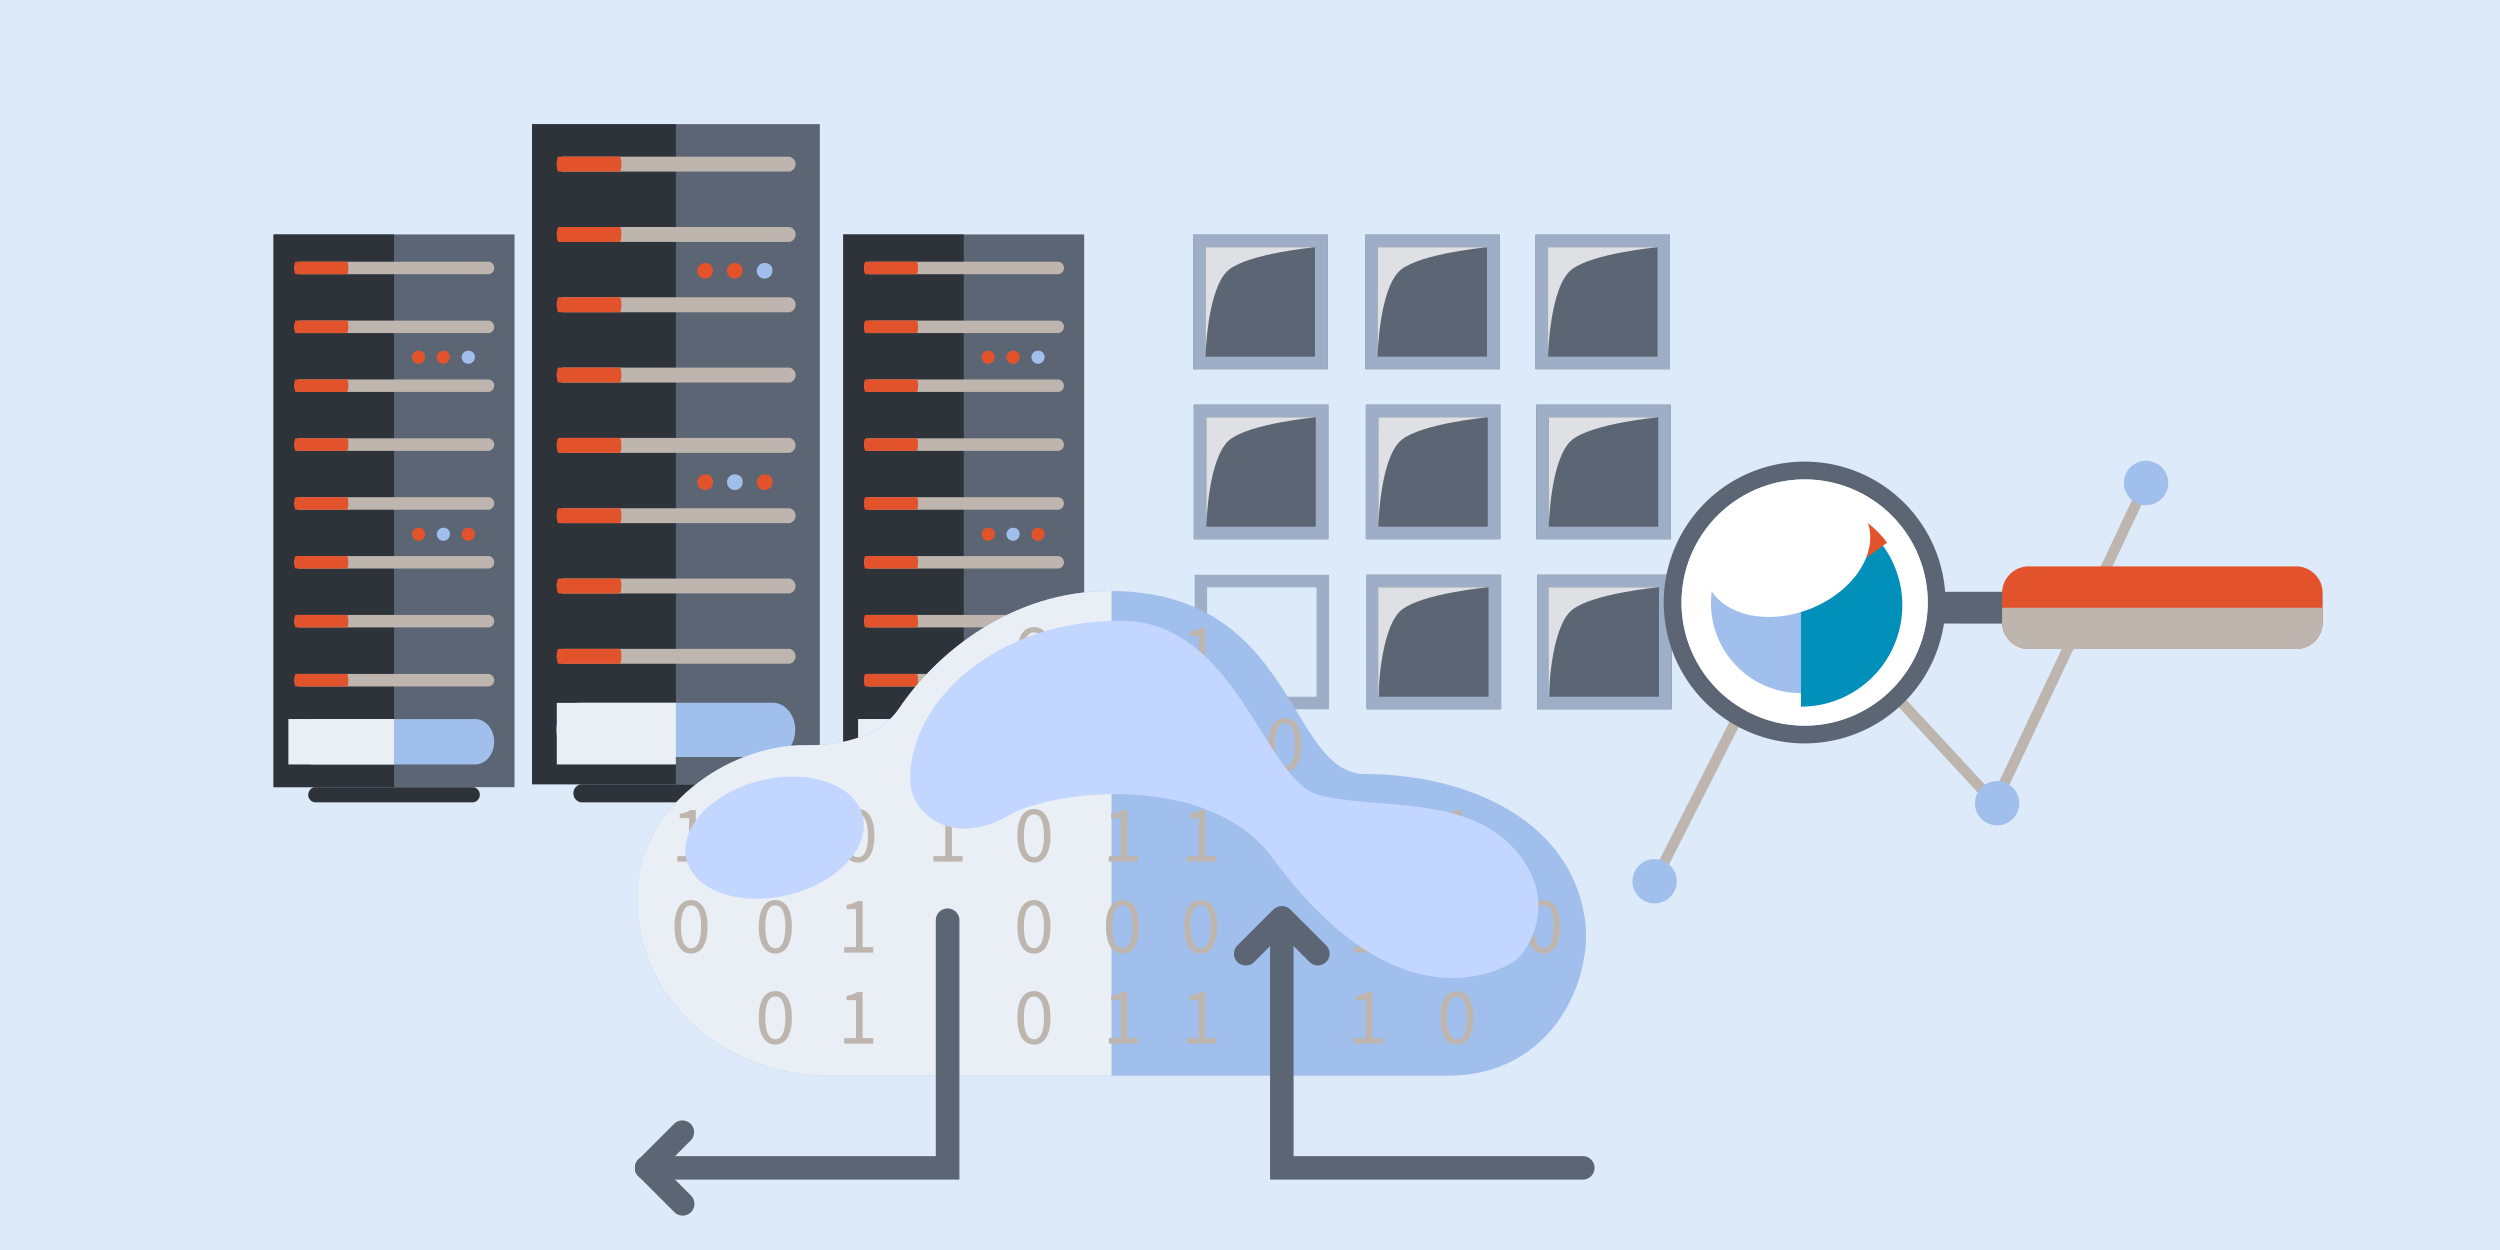<svg xmlns="http://www.w3.org/2000/svg" xmlns:xlink="http://www.w3.org/1999/xlink" viewBox="0 0 868 434"><defs><style>.cls-1{fill:none;}.cls-2{isolation:isolate;}.cls-3{fill:#dceaf9;}.cls-4{fill:#5c6574;}.cls-5{fill:#2e333a;}.cls-13,.cls-6{fill:#bdb5ae;}.cls-7{fill:#e2532b;}.cls-8{fill:#a1bfec;}.cls-9{fill:#e9eff4;}.cls-11,.cls-13,.cls-16,.cls-9{mix-blend-mode:multiply;}.cls-10{fill:#9eaec6;}.cls-11{fill:#dee0e3;}.cls-12{fill:#fff;}.cls-12,.cls-17{mix-blend-mode:soft-light;}.cls-14{fill:#0090b9;}.cls-15{clip-path:url(#clip-path);}.cls-17{fill:#c2d6ff;}</style><clipPath id="clip-path"><path class="cls-1" d="M286.91,373.47c-31.72,0-65.72-23-65.72-62.55,0-30.19,31.38-52.49,58.65-52.19,14.09.16,26.33-3.86,32.37-12.82,13-19.3,39.13-40.72,73.18-40.72,64.93,0,61.5,63.57,88.73,63.57,32.7,0,70.71,14.28,76.14,50.15,3.09,20.34-10.67,54.56-47.48,54.56Z"/></clipPath></defs><g class="cls-2"><g id="Layer_1" data-name="Layer 1"><rect class="cls-3" width="868" height="434"/><rect class="cls-4" x="94.97" y="81.4" width="83.67" height="191.91"/><rect class="cls-5" x="94.97" y="81.4" width="41.84" height="191.91"/><path class="cls-6" d="M169.8,90.87H104a2.2,2.2,0,0,0,0,4.33H169.8a2.2,2.2,0,0,0,0-4.33Z"/><path class="cls-6" d="M169.8,111.31H104a2.21,2.21,0,0,0,0,4.34H169.8a2.21,2.21,0,0,0,0-4.34Z"/><path class="cls-6" d="M169.8,131.74H104a2.21,2.21,0,0,0,0,4.34H169.8a2.21,2.21,0,0,0,0-4.34Z"/><path class="cls-6" d="M169.8,152.19H104a2.21,2.21,0,0,0,0,4.34H169.8a2.21,2.21,0,0,0,0-4.34Z"/><path class="cls-6" d="M169.8,172.63H104a2.21,2.21,0,0,0,0,4.34H169.8a2.21,2.21,0,0,0,0-4.34Z"/><path class="cls-6" d="M169.8,193.07H104a2.2,2.2,0,0,0,0,4.33H169.8a2.2,2.2,0,0,0,0-4.33Z"/><path class="cls-6" d="M169.8,213.51H104a2.2,2.2,0,0,0,0,4.33H169.8a2.2,2.2,0,0,0,0-4.33Z"/><path class="cls-6" d="M169.8,234H104a2.21,2.21,0,0,0,0,4.34H169.8a2.21,2.21,0,0,0,0-4.34Z"/><path class="cls-7" d="M120.47,90.87H102.66c-.27,0-.49,1-.49,2.17s.22,2.16.49,2.16h17.81c.26,0,.48-1,.48-2.16S120.73,90.87,120.47,90.87Z"/><path class="cls-7" d="M120.47,111.31H102.66c-.27,0-.49,1-.49,2.17s.22,2.17.49,2.17h17.81c.26,0,.48-1,.48-2.17S120.73,111.31,120.47,111.31Z"/><path class="cls-7" d="M120.47,131.74H102.66c-.27,0-.49,1-.49,2.17s.22,2.17.49,2.17h17.81c.26,0,.48-1,.48-2.17S120.73,131.74,120.47,131.74Z"/><path class="cls-7" d="M120.47,152.19H102.66c-.27,0-.49,1-.49,2.17s.22,2.17.49,2.17h17.81c.26,0,.48-1,.48-2.17S120.73,152.19,120.47,152.19Z"/><path class="cls-7" d="M120.47,172.63H102.66c-.27,0-.49,1-.49,2.16s.22,2.18.49,2.18h17.81c.26,0,.48-1,.48-2.18S120.73,172.63,120.47,172.63Z"/><path class="cls-7" d="M120.47,193.07H102.66c-.27,0-.49,1-.49,2.17s.22,2.16.49,2.16h17.81c.26,0,.48-1,.48-2.16S120.73,193.07,120.47,193.07Z"/><path class="cls-7" d="M120.47,213.51H102.66c-.27,0-.49,1-.49,2.17s.22,2.16.49,2.16h17.81c.26,0,.48-1,.48-2.16S120.73,213.51,120.47,213.51Z"/><path class="cls-7" d="M120.47,234H102.66c-.27,0-.49,1-.49,2.17s.22,2.17.49,2.17h17.81c.26,0,.48-1,.48-2.17S120.73,234,120.47,234Z"/><path class="cls-8" d="M165,249.65H108.64c-3.62,0-6.55,3.53-6.55,7.88s2.93,7.89,6.55,7.89H165c3.63,0,6.56-3.53,6.56-7.89S168.59,249.65,165,249.65Z"/><path class="cls-7" d="M145.73,183.27a2.28,2.28,0,1,0,1.85,2.23A2.07,2.07,0,0,0,145.73,183.27Z"/><path class="cls-8" d="M154.35,183.27a2.27,2.27,0,1,0,1.86,2.23A2.07,2.07,0,0,0,154.35,183.27Z"/><path class="cls-7" d="M163,183.27a2.27,2.27,0,1,0,1.86,2.23A2.08,2.08,0,0,0,163,183.27Z"/><path class="cls-7" d="M145.7,121.8a2.27,2.27,0,1,0,1.86,2.24A2.08,2.08,0,0,0,145.7,121.8Z"/><path class="cls-7" d="M154.32,121.8a2.27,2.27,0,1,0,1.86,2.24A2.08,2.08,0,0,0,154.32,121.8Z"/><path class="cls-8" d="M163,121.8a2.27,2.27,0,1,0,1.86,2.24A2.08,2.08,0,0,0,163,121.8Z"/><path class="cls-5" d="M164.43,273.31H109.18a2.68,2.68,0,0,0,0,5.26h55.25a2.68,2.68,0,0,0,0-5.26Z"/><rect class="cls-9" x="100.13" y="249.65" width="36.67" height="15.77"/><rect class="cls-4" x="292.77" y="81.4" width="83.66" height="191.91"/><rect class="cls-5" x="292.77" y="81.4" width="41.84" height="191.91"/><path class="cls-6" d="M367.6,90.87H301.78a2.2,2.2,0,0,0,0,4.33H367.6a2.2,2.2,0,0,0,0-4.33Z"/><path class="cls-6" d="M367.6,111.31H301.78a2.21,2.21,0,0,0,0,4.34H367.6a2.21,2.21,0,0,0,0-4.34Z"/><path class="cls-6" d="M367.6,131.74H301.78a2.21,2.21,0,0,0,0,4.34H367.6a2.21,2.21,0,0,0,0-4.34Z"/><path class="cls-6" d="M367.6,152.19H301.78a2.21,2.21,0,0,0,0,4.34H367.6a2.21,2.21,0,0,0,0-4.34Z"/><path class="cls-6" d="M367.6,172.63H301.78a2.21,2.21,0,0,0,0,4.34H367.6a2.21,2.21,0,0,0,0-4.34Z"/><path class="cls-6" d="M367.6,193.07H301.78a2.2,2.2,0,0,0,0,4.33H367.6a2.2,2.2,0,0,0,0-4.33Z"/><path class="cls-6" d="M367.6,213.51H301.78a2.2,2.2,0,0,0,0,4.33H367.6a2.2,2.2,0,0,0,0-4.33Z"/><path class="cls-6" d="M367.6,234H301.78a2.21,2.21,0,0,0,0,4.34H367.6a2.21,2.21,0,0,0,0-4.34Z"/><path class="cls-7" d="M318.26,90.87h-17.8c-.27,0-.48,1-.48,2.17s.21,2.16.48,2.16h17.8c.28,0,.5-1,.5-2.16S318.54,90.87,318.26,90.87Z"/><path class="cls-7" d="M318.26,111.31h-17.8c-.27,0-.48,1-.48,2.17s.21,2.17.48,2.17h17.8c.28,0,.5-1,.5-2.17S318.54,111.31,318.26,111.31Z"/><path class="cls-7" d="M318.26,131.74h-17.8c-.27,0-.48,1-.48,2.17s.21,2.17.48,2.17h17.8c.28,0,.5-1,.5-2.17S318.54,131.74,318.26,131.74Z"/><path class="cls-7" d="M318.26,152.19h-17.8c-.27,0-.48,1-.48,2.17s.21,2.17.48,2.17h17.8c.28,0,.5-1,.5-2.17S318.54,152.19,318.26,152.19Z"/><path class="cls-7" d="M318.26,172.63h-17.8c-.27,0-.48,1-.48,2.16s.21,2.18.48,2.18h17.8c.28,0,.5-1,.5-2.18S318.54,172.63,318.26,172.63Z"/><path class="cls-7" d="M318.26,193.07h-17.8c-.27,0-.48,1-.48,2.17s.21,2.16.48,2.16h17.8c.28,0,.5-1,.5-2.16S318.54,193.07,318.26,193.07Z"/><path class="cls-7" d="M318.26,213.51h-17.8c-.27,0-.48,1-.48,2.17s.21,2.16.48,2.16h17.8c.28,0,.5-1,.5-2.16S318.54,213.51,318.26,213.51Z"/><path class="cls-7" d="M318.26,234h-17.8c-.27,0-.48,1-.48,2.17s.21,2.17.48,2.17h17.8c.28,0,.5-1,.5-2.17S318.54,234,318.26,234Z"/><path class="cls-8" d="M362.76,249.65H306.44c-3.62,0-6.55,3.53-6.55,7.88s2.93,7.89,6.55,7.89h56.32c3.63,0,6.56-3.53,6.56-7.89S366.39,249.65,362.76,249.65Z"/><path class="cls-7" d="M343.53,183.27a2.27,2.27,0,1,0,1.86,2.23A2.08,2.08,0,0,0,343.53,183.27Z"/><path class="cls-8" d="M352.15,183.27A2.27,2.27,0,1,0,354,185.5,2.07,2.07,0,0,0,352.15,183.27Z"/><path class="cls-7" d="M360.83,183.27a2.27,2.27,0,1,0,1.86,2.23A2.07,2.07,0,0,0,360.83,183.27Z"/><path class="cls-7" d="M343.5,121.8a2.27,2.27,0,1,0,1.86,2.24A2.09,2.09,0,0,0,343.5,121.8Z"/><path class="cls-7" d="M352.13,121.8A2.28,2.28,0,1,0,354,124,2.08,2.08,0,0,0,352.13,121.8Z"/><path class="cls-8" d="M360.8,121.8a2.27,2.27,0,1,0,1.86,2.24A2.08,2.08,0,0,0,360.8,121.8Z"/><path class="cls-5" d="M362.22,273.31H307a2.68,2.68,0,0,0,0,5.26h55.24a2.68,2.68,0,0,0,0-5.26Z"/><rect class="cls-9" x="297.93" y="249.65" width="36.66" height="15.77"/><rect class="cls-4" x="184.72" y="43.1" width="99.92" height="229.19"/><rect class="cls-5" x="184.72" y="43.1" width="49.96" height="229.19"/><path class="cls-6" d="M274.09,54.4H195.48a2.63,2.63,0,0,0,0,5.18h78.61a2.64,2.64,0,0,0,0-5.18Z"/><path class="cls-6" d="M274.09,78.82H195.48a2.63,2.63,0,0,0,0,5.17h78.61a2.63,2.63,0,0,0,0-5.17Z"/><path class="cls-6" d="M274.09,103.22H195.48a2.64,2.64,0,0,0,0,5.19h78.61a2.64,2.64,0,0,0,0-5.19Z"/><path class="cls-6" d="M274.09,127.63H195.48a2.64,2.64,0,0,0,0,5.19h78.61a2.64,2.64,0,0,0,0-5.19Z"/><path class="cls-6" d="M274.09,152.05H195.48a2.63,2.63,0,0,0,0,5.18h78.61a2.64,2.64,0,0,0,0-5.18Z"/><path class="cls-6" d="M274.09,176.46H195.48a2.63,2.63,0,0,0,0,5.18h78.61a2.64,2.64,0,0,0,0-5.18Z"/><path class="cls-6" d="M274.09,200.87H195.48a2.63,2.63,0,0,0,0,5.18h78.61a2.64,2.64,0,0,0,0-5.18Z"/><path class="cls-6" d="M274.09,225.28H195.48a2.63,2.63,0,0,0,0,5.18h78.61a2.64,2.64,0,0,0,0-5.18Z"/><path class="cls-7" d="M215.17,54.4H193.9c-.32,0-.58,1.16-.58,2.59s.26,2.59.58,2.59h21.27c.32,0,.58-1.16.58-2.59S215.49,54.4,215.17,54.4Z"/><path class="cls-7" d="M215.17,78.82H193.9c-.32,0-.58,1.15-.58,2.58s.26,2.59.58,2.59h21.27c.32,0,.58-1.16.58-2.59S215.49,78.82,215.17,78.82Z"/><path class="cls-7" d="M215.17,103.22H193.9c-.32,0-.58,1.16-.58,2.59s.26,2.6.58,2.6h21.27c.32,0,.58-1.17.58-2.6S215.49,103.22,215.17,103.22Z"/><path class="cls-7" d="M215.17,127.63H193.9c-.32,0-.58,1.17-.58,2.59s.26,2.6.58,2.6h21.27c.32,0,.58-1.17.58-2.6S215.49,127.63,215.17,127.63Z"/><path class="cls-7" d="M215.17,152.05H193.9c-.32,0-.58,1.16-.58,2.59s.26,2.59.58,2.59h21.27c.32,0,.58-1.16.58-2.59S215.49,152.05,215.17,152.05Z"/><path class="cls-7" d="M215.17,176.46H193.9c-.32,0-.58,1.15-.58,2.59s.26,2.59.58,2.59h21.27c.32,0,.58-1.16.58-2.59S215.49,176.46,215.17,176.46Z"/><path class="cls-7" d="M215.17,200.87H193.9c-.32,0-.58,1.16-.58,2.59s.26,2.59.58,2.59h21.27c.32,0,.58-1.16.58-2.59S215.49,200.87,215.17,200.87Z"/><path class="cls-7" d="M215.17,225.28H193.9c-.32,0-.58,1.16-.58,2.59s.26,2.59.58,2.59h21.27c.32,0,.58-1.16.58-2.59S215.49,225.28,215.17,225.28Z"/><path class="cls-8" d="M268.31,244H201c-4.32,0-7.82,4.21-7.82,9.42s3.5,9.41,7.82,9.41h67.27c4.32,0,7.83-4.21,7.83-9.41S272.63,244,268.31,244Z"/><path class="cls-7" d="M245.34,164.75a2.72,2.72,0,1,0,2.22,2.67A2.48,2.48,0,0,0,245.34,164.75Z"/><path class="cls-8" d="M255.64,164.75a2.72,2.72,0,1,0,2.22,2.67A2.48,2.48,0,0,0,255.64,164.75Z"/><path class="cls-7" d="M266,164.75a2.72,2.72,0,1,0,2.22,2.67A2.48,2.48,0,0,0,266,164.75Z"/><path class="cls-7" d="M245.31,91.35A2.72,2.72,0,1,0,247.53,94,2.47,2.47,0,0,0,245.31,91.35Z"/><path class="cls-7" d="M255.61,91.35A2.72,2.72,0,1,0,257.82,94,2.47,2.47,0,0,0,255.61,91.35Z"/><path class="cls-8" d="M266,91.35A2.72,2.72,0,1,0,268.19,94,2.47,2.47,0,0,0,266,91.35Z"/><path class="cls-5" d="M267.66,272.29h-66a3.2,3.2,0,0,0,0,6.28h66a3.19,3.19,0,0,0,0-6.28Z"/><rect class="cls-9" x="193.32" y="244.03" width="41.35" height="21.39"/><path class="cls-10" d="M414.77,246.26h46.69v-46.7H414.77Zm4.34-42.35h38v38h-38Z"/><rect class="cls-4" x="414.22" y="81.48" width="46.69" height="46.7"/><path class="cls-10" d="M414.22,128.18h46.69V81.48H414.22Zm4.34-42.35h38v38h-38Z"/><path class="cls-11" d="M418.56,123.84s.5-24.12,8.16-30.23c7.06-5.63,29.85-7.78,29.85-7.78h-38Z"/><rect class="cls-4" x="473.94" y="81.48" width="46.7" height="46.7"/><path class="cls-10" d="M473.94,128.18h46.7V81.48h-46.7Zm4.35-42.35h38v38h-38Z"/><path class="cls-11" d="M478.29,123.84s.5-24.12,8.15-30.23c7.07-5.63,29.86-7.78,29.86-7.78h-38Z"/><rect class="cls-4" x="533.13" y="81.48" width="46.7" height="46.7"/><path class="cls-10" d="M533.13,128.18h46.7V81.48h-46.7Zm4.35-42.35h38v38h-38Z"/><path class="cls-11" d="M537.48,123.84s.49-24.12,8.14-30.23c7.07-5.63,29.86-7.78,29.86-7.78h-38Z"/><rect class="cls-4" x="414.49" y="140.52" width="46.7" height="46.69"/><path class="cls-10" d="M414.49,187.22h46.7v-46.7h-46.7Zm4.35-42.35h38v38h-38Z"/><path class="cls-11" d="M418.84,182.87s.49-24.12,8.15-30.22c7.06-5.64,29.86-7.78,29.86-7.78h-38Z"/><rect class="cls-4" x="474.22" y="140.52" width="46.69" height="46.69"/><path class="cls-10" d="M474.22,187.22h46.7v-46.7h-46.7Zm4.34-42.35h38v38h-38Z"/><path class="cls-11" d="M478.56,182.87s.5-24.12,8.15-30.22c7.06-5.64,29.86-7.78,29.86-7.78h-38Z"/><rect class="cls-4" x="533.4" y="140.52" width="46.7" height="46.69"/><path class="cls-10" d="M533.4,187.22h46.7v-46.7H533.4Zm4.34-42.35h38v38h-38Z"/><path class="cls-11" d="M537.74,182.87s.5-24.12,8.16-30.22c7.06-5.64,29.85-7.78,29.85-7.78h-38Z"/><rect class="cls-4" x="474.49" y="199.56" width="46.7" height="46.69"/><path class="cls-10" d="M474.49,246.26h46.7v-46.7h-46.7Zm4.34-42.35h38v38h-38Z"/><path class="cls-11" d="M478.56,241.91s.5-24.12,8.15-30.22c7.06-5.63,29.86-7.79,29.86-7.79h-38Z"/><rect class="cls-4" x="533.68" y="199.56" width="46.69" height="46.69"/><path class="cls-10" d="M533.68,246.26h46.69v-46.7H533.68ZM538,203.91h38v38H538Z"/><path class="cls-11" d="M537.74,241.91s.5-24.12,8.16-30.22c7.06-5.63,29.85-7.79,29.85-7.79h-38Z"/><polygon class="cls-6" points="692.11 275.62 624.67 202.81 572.84 305.13 576.12 306.8 625.57 209.19 693.12 282.12 746.77 168.43 743.44 166.86 692.11 275.62"/><path class="cls-8" d="M574.48,298.28a7.69,7.69,0,1,0,7.69,7.69A7.69,7.69,0,0,0,574.48,298.28Z"/><path class="cls-8" d="M693.39,271.18a7.69,7.69,0,1,0,7.69,7.69A7.69,7.69,0,0,0,693.39,271.18Z"/><path class="cls-8" d="M745.11,160a7.69,7.69,0,1,0,7.69,7.69A7.69,7.69,0,0,0,745.11,160Z"/><polygon class="cls-4" points="672.58 216.5 698.8 216.51 698.81 205.47 672.58 205.48 672.58 216.5"/><path class="cls-4" d="M626.57,160.27a48.92,48.92,0,1,0,48.92,48.92A48.94,48.94,0,0,0,626.57,160.27Zm0,91.67a42.74,42.74,0,1,1,42.74-42.75A42.75,42.75,0,0,1,626.57,251.94Z"/><path class="cls-12" d="M626.57,166.46a42.74,42.74,0,1,0,42.74,42.73A42.73,42.73,0,0,0,626.57,166.46Z"/><path class="cls-7" d="M797.16,196.65H704.39a9.24,9.24,0,0,0-9.25,9.25v10.17a9.28,9.28,0,0,0,9.26,9.26h92.77a9.25,9.25,0,0,0,9.25-9.25V205.91A9.24,9.24,0,0,0,797.16,196.65Z"/><path class="cls-13" d="M695.13,216.08a9.28,9.28,0,0,0,9.26,9.26h92.77a9.25,9.25,0,0,0,9.25-9.25V211H695.13Z"/><path class="cls-8" d="M625.29,178.22a31.22,31.22,0,1,0,31.21,31.22A31.21,31.21,0,0,0,625.29,178.22Z"/><path class="cls-14" d="M625.29,210.15v35.2a35.2,35.2,0,0,0,28.32-56.1Z"/><path class="cls-7" d="M625.29,173.09v37.06l29.92-21.74C648.79,179.74,636.9,173.09,625.29,173.09Z"/><path class="cls-12" d="M612.85,171.74c-15.32,5.93-24.31,19.64-20.06,30.62s20.12,15.06,35.44,9.13,24.31-19.64,20.07-30.61S628.18,165.81,612.85,171.74Z"/><path class="cls-8" d="M474.12,268.76c-27.23,0-23.8-63.57-88.73-63.57-34.05,0-60.17,21.42-73.18,40.72-6,9-18.28,13-32.37,12.82-27.27-.3-58.65,22-58.65,52.19,0,39.6,34,62.55,65.72,62.55H502.78c36.81,0,50.57-34.22,47.48-54.56C544.83,283,506.82,268.76,474.12,268.76Z"/><path class="cls-9" d="M312.21,245.91c-6,9-18.28,13-32.37,12.82-27.27-.3-58.65,22-58.65,52.19,0,39.6,34,62.55,65.72,62.55h99V205.21l-.55,0C351.34,205.19,325.22,226.61,312.21,245.91Z"/><g class="cls-15"><g class="cls-16"><path class="cls-6" d="M241.57,218H239.8a10.6,10.6,0,0,1-3.79,1.32v1.49h3.25v13.2h-4.09V236h10.1v-1.9h-3.7Z"/><path class="cls-6" d="M299.5,218h-1.77a10.6,10.6,0,0,1-3.79,1.32v1.49h3.25v13.2H293.1V236h10.1v-1.9h-3.7Z"/><path class="cls-6" d="M269.2,217.71c-3.6,0-5.75,3.22-5.75,9.23s2.15,9.35,5.75,9.35,5.73-3.34,5.73-9.35S272.77,217.71,269.2,217.71Zm0,16.73c-2.11,0-3.51-2.25-3.51-7.5s1.4-7.38,3.51-7.38,3.48,2.13,3.48,7.38S271.28,234.44,269.2,234.44Z"/><path class="cls-6" d="M359,217.71c-3.6,0-5.76,3.22-5.76,9.23s2.16,9.35,5.76,9.35,5.72-3.34,5.72-9.35S362.58,217.71,359,217.71Zm0,16.73c-2.11,0-3.51-2.25-3.51-7.5s1.4-7.38,3.51-7.38,3.48,2.13,3.48,7.38S361.1,234.44,359,234.44Z"/><path class="cls-6" d="M391.37,218H389.6a10.66,10.66,0,0,1-3.8,1.32v1.49h3.26v13.2H385V236h10.11v-1.9h-3.7Z"/><path class="cls-6" d="M239.94,249.3c-3.59,0-5.75,3.23-5.75,9.24s2.16,9.35,5.75,9.35,5.72-3.34,5.72-9.35S243.5,249.3,239.94,249.3Zm0,16.73c-2.11,0-3.51-2.24-3.51-7.49s1.4-7.39,3.51-7.39,3.48,2.14,3.48,7.39S242,266,239.94,266Z"/><path class="cls-6" d="M328.88,249.3c-3.59,0-5.76,3.23-5.76,9.24s2.17,9.35,5.76,9.35,5.73-3.34,5.73-9.35S332.44,249.3,328.88,249.3Zm0,16.73c-2.11,0-3.51-2.24-3.51-7.49s1.4-7.39,3.51-7.39,3.49,2.14,3.49,7.39S331,266,328.88,266Z"/><path class="cls-6" d="M360.65,249.64h-1.77a10.74,10.74,0,0,1-3.79,1.32v1.49h3.25v13.19h-4.1v1.91h10.11v-1.91h-3.7Z"/><path class="cls-6" d="M389.73,249.3c-3.59,0-5.75,3.23-5.75,9.24s2.16,9.35,5.75,9.35,5.73-3.34,5.73-9.35S393.3,249.3,389.73,249.3Zm0,16.73c-2.11,0-3.51-2.24-3.51-7.49s1.4-7.39,3.51-7.39,3.49,2.14,3.49,7.39S391.81,266,389.73,266Z"/><path class="cls-6" d="M241.57,281.24H239.8a10.6,10.6,0,0,1-3.79,1.32v1.49h3.25v13.19h-4.09v1.91h10.1v-1.91h-3.7Z"/><path class="cls-6" d="M297.87,280.9c-3.59,0-5.76,3.23-5.76,9.23s2.17,9.35,5.76,9.35,5.72-3.34,5.72-9.35S301.43,280.9,297.87,280.9Zm0,16.73c-2.11,0-3.51-2.25-3.51-7.5s1.4-7.38,3.51-7.38,3.48,2.14,3.48,7.38S300,297.63,297.87,297.63Z"/><path class="cls-6" d="M330.51,281.24h-1.77a10.6,10.6,0,0,1-3.79,1.32v1.49h3.25v13.19h-4.09v1.91h10.1v-1.91h-3.7Z"/><path class="cls-6" d="M269.2,280.9c-3.6,0-5.75,3.23-5.75,9.23s2.15,9.35,5.75,9.35,5.73-3.34,5.73-9.35S272.77,280.9,269.2,280.9Zm0,16.73c-2.11,0-3.51-2.25-3.51-7.5s1.4-7.38,3.51-7.38,3.48,2.14,3.48,7.38S271.28,297.63,269.2,297.63Z"/><path class="cls-6" d="M359,280.9c-3.6,0-5.76,3.23-5.76,9.23s2.16,9.35,5.76,9.35,5.72-3.34,5.72-9.35S362.58,280.9,359,280.9Zm0,16.73c-2.11,0-3.51-2.25-3.51-7.5s1.4-7.38,3.51-7.38,3.48,2.14,3.48,7.38S361.1,297.63,359,297.63Z"/><path class="cls-6" d="M391.37,281.24H389.6a10.66,10.66,0,0,1-3.8,1.32v1.49h3.26v13.19H385v1.91h10.11v-1.91h-3.7Z"/><path class="cls-6" d="M239.94,312.5c-3.59,0-5.75,3.23-5.75,9.23s2.16,9.35,5.75,9.35,5.72-3.34,5.72-9.35S243.5,312.5,239.94,312.5Zm0,16.73c-2.11,0-3.51-2.25-3.51-7.5s1.4-7.38,3.51-7.38,3.48,2.13,3.48,7.38S242,329.23,239.94,329.23Z"/><path class="cls-6" d="M299.5,312.83h-1.77a10.79,10.79,0,0,1-3.79,1.33v1.48h3.25v13.2H293.1v1.9h10.1v-1.9h-3.7Z"/><path class="cls-6" d="M269.2,312.5c-3.6,0-5.75,3.23-5.75,9.23s2.15,9.35,5.75,9.35,5.73-3.34,5.73-9.35S272.77,312.5,269.2,312.5Zm0,16.73c-2.11,0-3.51-2.25-3.51-7.5s1.4-7.38,3.51-7.38,3.48,2.13,3.48,7.38S271.28,329.23,269.2,329.23Z"/><path class="cls-6" d="M359,312.5c-3.6,0-5.76,3.23-5.76,9.23s2.16,9.35,5.76,9.35,5.72-3.34,5.72-9.35S362.58,312.5,359,312.5Zm0,16.73c-2.11,0-3.51-2.25-3.51-7.5s1.4-7.38,3.51-7.38,3.48,2.13,3.48,7.38S361.1,329.23,359,329.23Z"/><path class="cls-6" d="M389.73,312.5c-3.59,0-5.75,3.23-5.75,9.23s2.16,9.35,5.75,9.35,5.73-3.34,5.73-9.35S393.3,312.5,389.73,312.5Zm0,16.73c-2.11,0-3.51-2.25-3.51-7.5s1.4-7.38,3.51-7.38,3.49,2.13,3.49,7.38S391.81,329.23,389.73,329.23Z"/><path class="cls-6" d="M299.5,344.43h-1.77a10.6,10.6,0,0,1-3.79,1.32v1.49h3.25v13.2H293.1v1.9h10.1v-1.9h-3.7Z"/><path class="cls-6" d="M269.2,344.1c-3.6,0-5.75,3.23-5.75,9.23s2.15,9.35,5.75,9.35,5.73-3.34,5.73-9.35S272.77,344.1,269.2,344.1Zm0,16.73c-2.11,0-3.51-2.25-3.51-7.5s1.4-7.38,3.51-7.38,3.48,2.13,3.48,7.38S271.28,360.83,269.2,360.83Z"/><path class="cls-6" d="M359,344.1c-3.6,0-5.76,3.23-5.76,9.23s2.16,9.35,5.76,9.35,5.72-3.34,5.72-9.35S362.58,344.1,359,344.1Zm0,16.73c-2.11,0-3.51-2.25-3.51-7.5S356.91,346,359,346s3.48,2.13,3.48,7.38S361.1,360.83,359,360.83Z"/><path class="cls-6" d="M391.37,344.43H389.6a10.66,10.66,0,0,1-3.8,1.32v1.49h3.26v13.2H385v1.9h10.11v-1.9h-3.7Z"/></g><g class="cls-16"><path class="cls-6" d="M418.49,218h-1.77a10.66,10.66,0,0,1-3.8,1.32v1.49h3.27v13.2h-4.11V236h10.11v-1.9h-3.7Z"/><path class="cls-6" d="M476.41,218h-1.77a10.61,10.61,0,0,1-3.78,1.32v1.49h3.25v13.2H470V236h10.11v-1.9h-3.71Z"/><path class="cls-6" d="M507.43,218h-1.77a10.67,10.67,0,0,1-3.79,1.32v1.49h3.25v13.2H501V236h10.11v-1.9h-3.7Z"/><path class="cls-6" d="M446.11,217.71c-3.59,0-5.76,3.22-5.76,9.23s2.17,9.35,5.76,9.35,5.73-3.34,5.73-9.35S449.68,217.71,446.11,217.71Zm0,16.73c-2.1,0-3.5-2.25-3.5-7.5s1.4-7.38,3.5-7.38,3.48,2.13,3.48,7.38S448.19,234.44,446.11,234.44Z"/><path class="cls-6" d="M535.93,217.71c-3.59,0-5.75,3.22-5.75,9.23s2.16,9.35,5.75,9.35,5.73-3.34,5.73-9.35S539.49,217.71,535.93,217.71Zm0,16.73c-2.11,0-3.51-2.25-3.51-7.5s1.4-7.38,3.51-7.38,3.48,2.13,3.48,7.38S538,234.44,535.93,234.44Z"/><path class="cls-6" d="M568.28,218h-1.77a10.6,10.6,0,0,1-3.79,1.32v1.49H566v13.2h-4.09V236H572v-1.9h-3.7Z"/><path class="cls-6" d="M416.85,249.3c-3.59,0-5.75,3.23-5.75,9.24s2.16,9.35,5.75,9.35,5.73-3.34,5.73-9.35S420.42,249.3,416.85,249.3Zm0,16.73c-2.1,0-3.5-2.24-3.5-7.49s1.4-7.39,3.5-7.39,3.48,2.14,3.48,7.39S418.93,266,416.85,266Z"/><path class="cls-6" d="M476.41,249.64h-1.77a10.61,10.61,0,0,1-3.78,1.32v1.49h3.25v13.19H470v1.91h10.11v-1.91h-3.71Z"/><path class="cls-6" d="M505.79,249.3c-3.59,0-5.75,3.23-5.75,9.24s2.16,9.35,5.75,9.35,5.73-3.34,5.73-9.35S509.36,249.3,505.79,249.3Zm0,16.73c-2.1,0-3.5-2.24-3.5-7.49s1.4-7.39,3.5-7.39,3.49,2.14,3.49,7.39S507.87,266,505.79,266Z"/><path class="cls-6" d="M446.11,249.3c-3.59,0-5.76,3.23-5.76,9.24s2.17,9.35,5.76,9.35,5.73-3.34,5.73-9.35S449.68,249.3,446.11,249.3Zm0,16.73c-2.1,0-3.5-2.24-3.5-7.49s1.4-7.39,3.5-7.39,3.48,2.14,3.48,7.39S448.19,266,446.11,266Z"/><path class="cls-6" d="M537.56,249.64h-1.77A10.6,10.6,0,0,1,532,251v1.49h3.26v13.19h-4.1v1.91h10.1v-1.91h-3.7Z"/><path class="cls-6" d="M566.65,249.3c-3.59,0-5.75,3.23-5.75,9.24s2.16,9.35,5.75,9.35,5.73-3.34,5.73-9.35S570.21,249.3,566.65,249.3Zm0,16.73c-2.1,0-3.5-2.24-3.5-7.49s1.4-7.39,3.5-7.39,3.48,2.14,3.48,7.39S568.73,266,566.65,266Z"/><path class="cls-6" d="M418.49,281.24h-1.77a10.66,10.66,0,0,1-3.8,1.32v1.49h3.27v13.19h-4.11v1.91h10.11v-1.91h-3.7Z"/><path class="cls-6" d="M474.79,280.9c-3.6,0-5.76,3.23-5.76,9.23s2.16,9.35,5.76,9.35,5.72-3.34,5.72-9.35S478.35,280.9,474.79,280.9Zm0,16.73c-2.11,0-3.51-2.25-3.51-7.5s1.4-7.38,3.51-7.38,3.48,2.14,3.48,7.38S476.86,297.63,474.79,297.63Z"/><path class="cls-6" d="M507.43,281.24h-1.77a10.67,10.67,0,0,1-3.79,1.32v1.49h3.25v13.19H501v1.91h10.11v-1.91h-3.7Z"/><path class="cls-6" d="M446.11,280.9c-3.59,0-5.76,3.23-5.76,9.23s2.17,9.35,5.76,9.35,5.73-3.34,5.73-9.35S449.68,280.9,446.11,280.9Zm0,16.73c-2.1,0-3.5-2.25-3.5-7.5s1.4-7.38,3.5-7.38,3.48,2.14,3.48,7.38S448.19,297.63,446.11,297.63Z"/><path class="cls-6" d="M568.28,281.24h-1.77a10.6,10.6,0,0,1-3.79,1.32v1.49H566v13.19h-4.09v1.91H572v-1.91h-3.7Z"/><path class="cls-6" d="M416.85,312.5c-3.59,0-5.75,3.23-5.75,9.23s2.16,9.35,5.75,9.35,5.73-3.34,5.73-9.35S420.42,312.5,416.85,312.5Zm0,16.73c-2.1,0-3.5-2.25-3.5-7.5s1.4-7.38,3.5-7.38,3.48,2.13,3.48,7.38S418.93,329.23,416.85,329.23Z"/><path class="cls-6" d="M476.41,312.83h-1.77a10.8,10.8,0,0,1-3.78,1.33v1.48h3.25v13.2H470v1.9h10.11v-1.9h-3.71Z"/><path class="cls-6" d="M507.43,312.83h-1.77a10.86,10.86,0,0,1-3.79,1.33v1.48h3.25v13.2H501v1.9h10.11v-1.9h-3.7Z"/><path class="cls-6" d="M535.93,312.5c-3.59,0-5.75,3.23-5.75,9.23s2.16,9.35,5.75,9.35,5.73-3.34,5.73-9.35S539.49,312.5,535.93,312.5Zm0,16.73c-2.11,0-3.51-2.25-3.51-7.5s1.4-7.38,3.51-7.38,3.48,2.13,3.48,7.38S538,329.23,535.93,329.23Z"/><path class="cls-6" d="M566.65,312.5c-3.59,0-5.75,3.23-5.75,9.23s2.16,9.35,5.75,9.35,5.73-3.34,5.73-9.35S570.21,312.5,566.65,312.5Zm0,16.73c-2.1,0-3.5-2.25-3.5-7.5s1.4-7.38,3.5-7.38,3.48,2.13,3.48,7.38S568.73,329.23,566.65,329.23Z"/><path class="cls-6" d="M418.49,344.43h-1.77a10.66,10.66,0,0,1-3.8,1.32v1.49h3.27v13.2h-4.11v1.9h10.11v-1.9h-3.7Z"/><path class="cls-6" d="M476.41,344.43h-1.77a10.61,10.61,0,0,1-3.78,1.32v1.49h3.25v13.2H470v1.9h10.11v-1.9h-3.71Z"/><path class="cls-6" d="M505.79,344.1c-3.59,0-5.75,3.23-5.75,9.23s2.16,9.35,5.75,9.35,5.73-3.34,5.73-9.35S509.36,344.1,505.79,344.1Zm0,16.73c-2.1,0-3.5-2.25-3.5-7.5s1.4-7.38,3.5-7.38,3.49,2.13,3.49,7.38S507.87,360.83,505.79,360.83Z"/><path class="cls-6" d="M568.28,344.43h-1.77a10.6,10.6,0,0,1-3.79,1.32v1.49H566v13.2h-4.09v1.9H572v-1.9h-3.7Z"/></g></g><path class="cls-17" d="M458.31,276.19c-19.54-4.82-28.56-60.69-69.31-60.68-43.33,0-73.05,27.93-73,54.95,0,12.73,15.09,23.69,34,12.76C366,274,419.91,268,441.86,297.92c43.46,59.25,79.34,38.86,83.93,35.8s16.51-21.35-.54-39.53S477.84,281,458.31,276.19Z"/><path class="cls-17" d="M264.08,271c-16.91,4.14-28.43,16.38-25.75,27.35s18.56,16.5,35.46,12.36,28.43-16.38,25.75-27.34S281,266.84,264.08,271Z"/><path class="cls-4" d="M549.54,401.4H449.13V319.5a4.08,4.08,0,0,0-8.16,0v90.06H549.54a4.08,4.08,0,1,0,0-8.16Z"/><path class="cls-4" d="M447.93,315.72a4.08,4.08,0,0,0-5.76,5.77l12.5,12.5a4.08,4.08,0,0,0,5.77-5.77Z"/><path class="cls-4" d="M442.17,315.72l-12.51,12.5a4.08,4.08,0,0,0,2.89,7,4,4,0,0,0,2.88-1.19l12.5-12.5a4.08,4.08,0,0,0-5.76-5.77Z"/><path class="cls-4" d="M329,315.42a4.09,4.09,0,0,0-4.09,4.08v81.9H224.53a4.08,4.08,0,1,0,0,8.16H333.11V319.5A4.08,4.08,0,0,0,329,315.42Z"/><path class="cls-4" d="M234.15,390.1l-12.5,12.5a4.08,4.08,0,0,0,5.77,5.77l12.49-12.5a4.08,4.08,0,0,0-5.76-5.77Z"/><path class="cls-4" d="M227.42,402.6a4.08,4.08,0,0,0-5.77,5.77l12.5,12.5a4.08,4.08,0,0,0,5.76,0,4.07,4.07,0,0,0,0-5.77Z"/></g></g></svg>